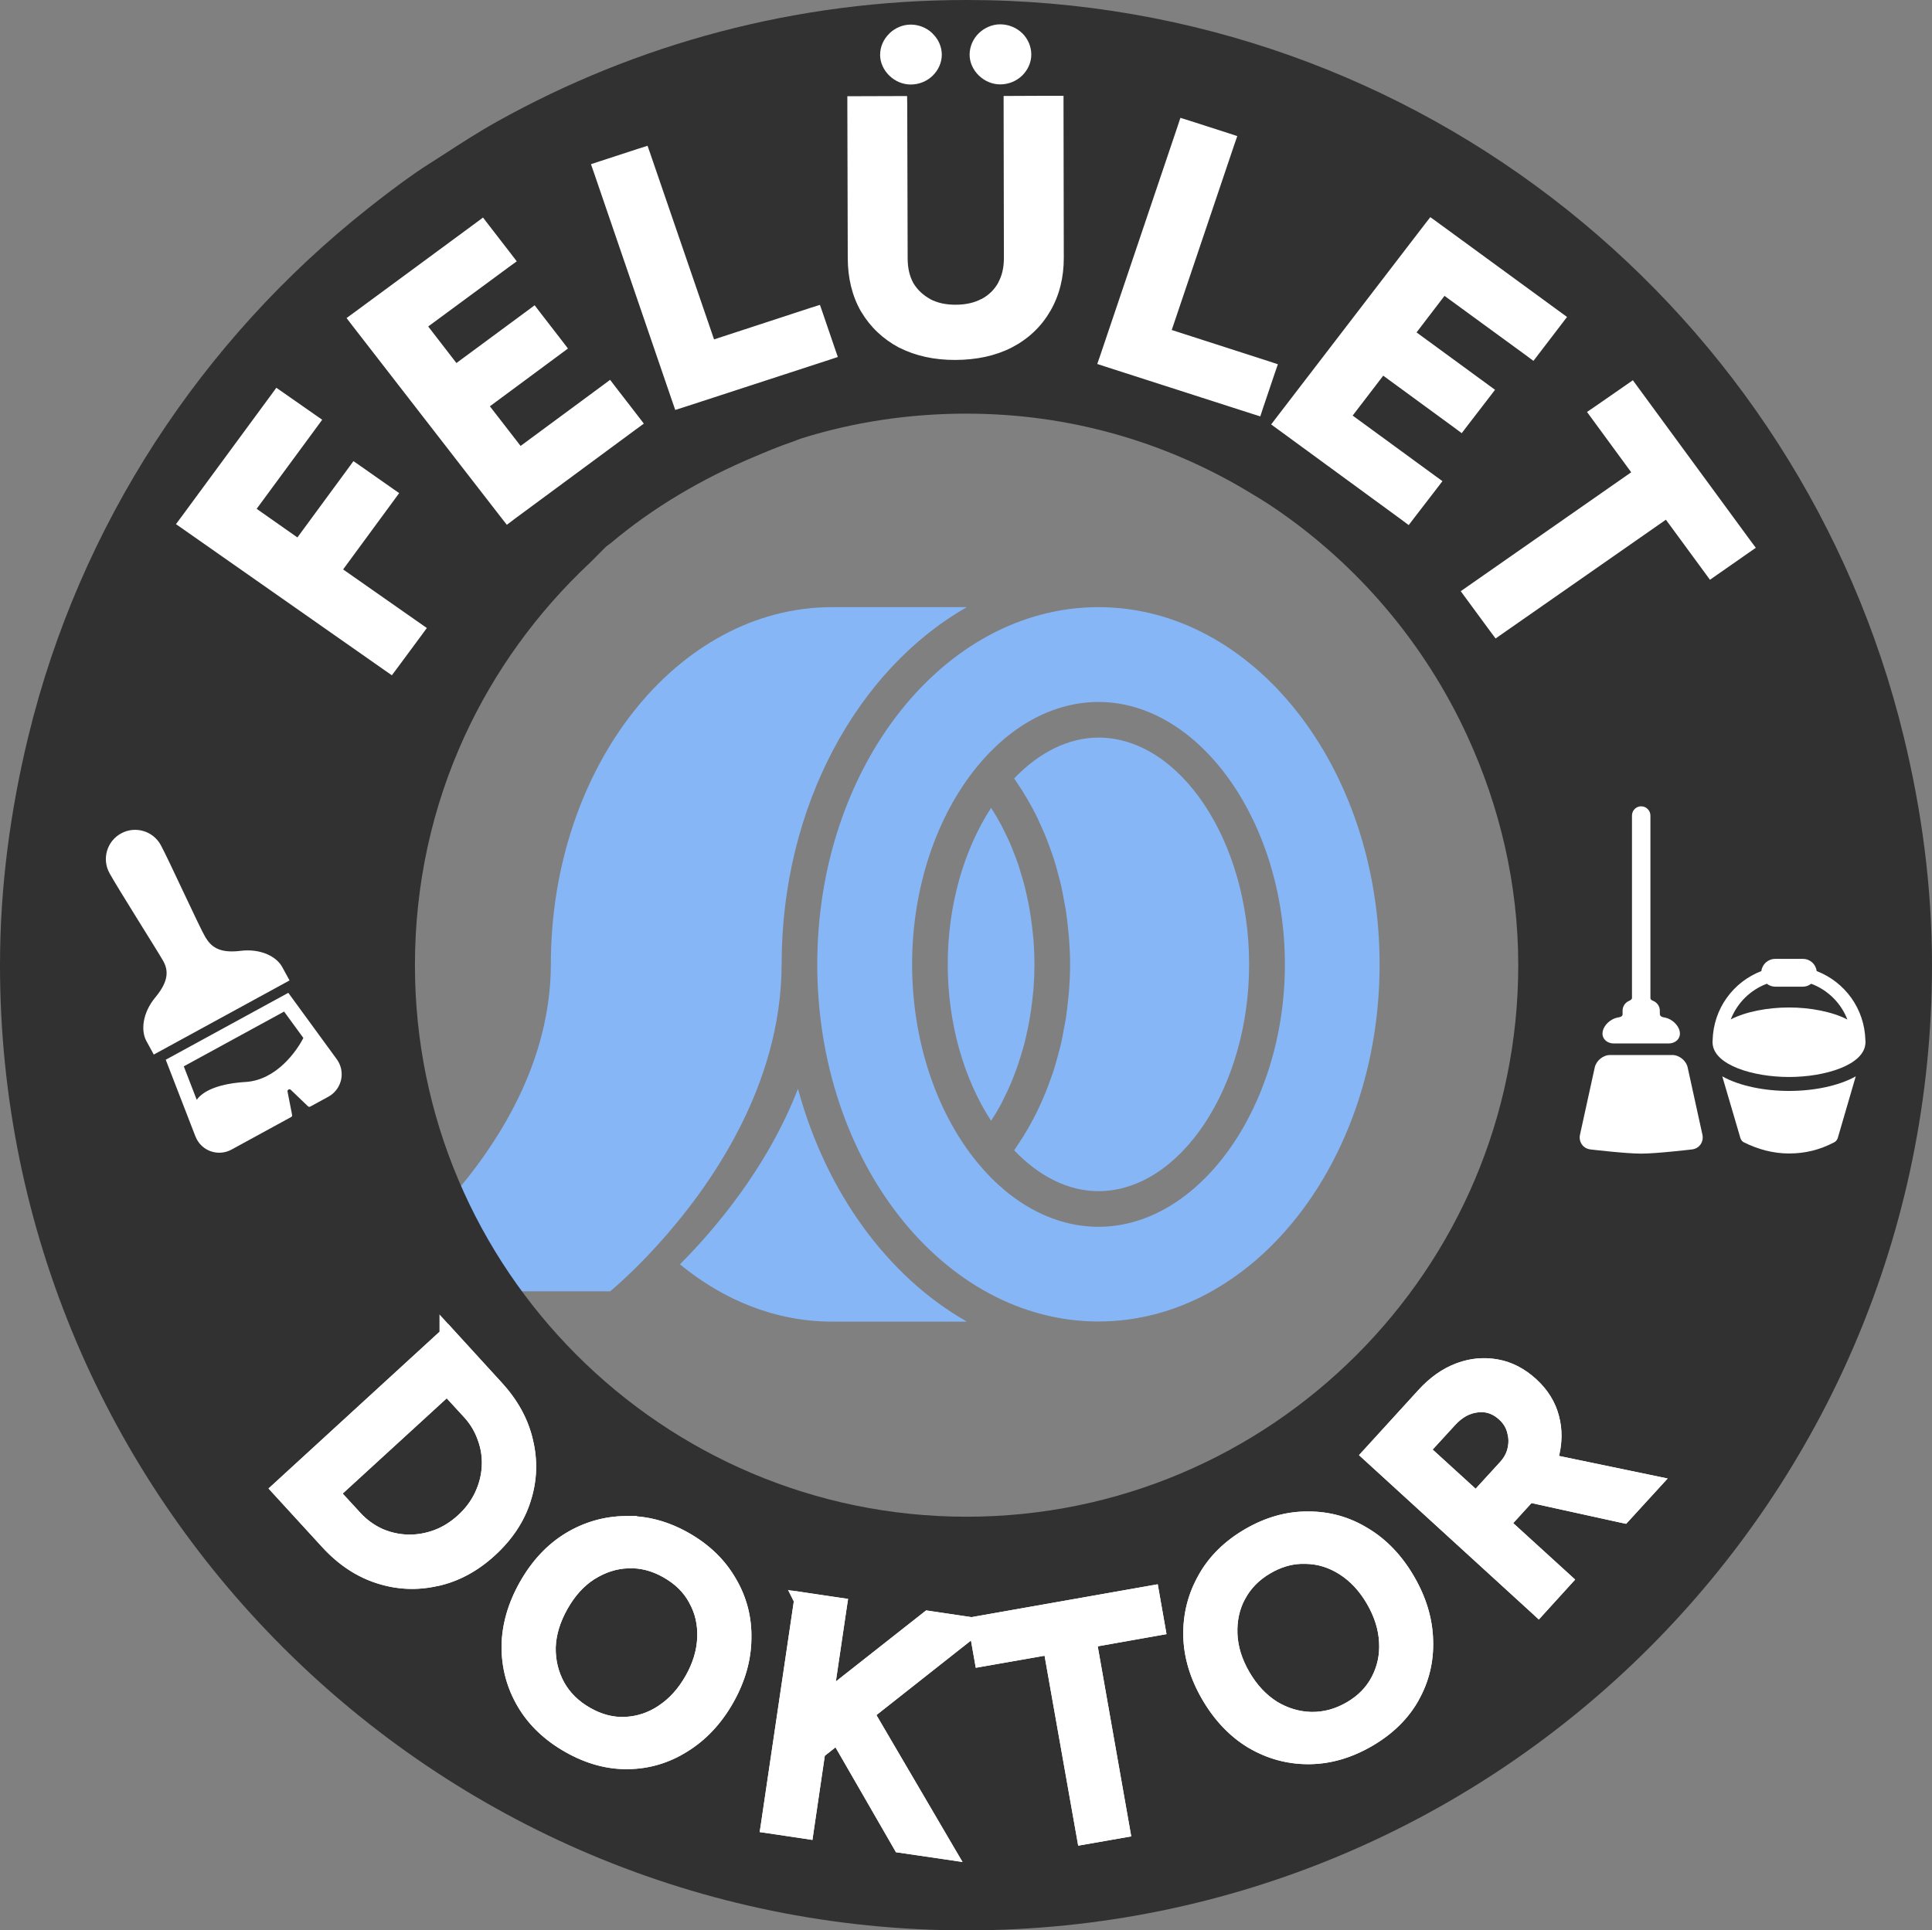 <?xml version="1.0" encoding="UTF-8" standalone="no"?> <svg xmlns:dc="http://purl.org/dc/elements/1.1/" xmlns:cc="http://creativecommons.org/ns#" xmlns:rdf="http://www.w3.org/1999/02/22-rdf-syntax-ns#" xmlns:svg="http://www.w3.org/2000/svg" xmlns="http://www.w3.org/2000/svg" xmlns:inkscape="http://www.inkscape.org/namespaces/inkscape" version="1.1" width="475.758" height="475.468" id="svg2"><rect width="100%" height="100%" fill="#808080" stroke="none"/><defs id="defs4"></defs><g transform="translate(-134.166,530.173)" id="layer1"><g transform="translate(134.495,-1632.12)" id="g4100"><g transform="matrix(0.978,0.207,-0.207,0.978,-2.688,71.977)" id="g4102" style="font-size:80px;font-style:normal;font-variant:normal;font-weight:600;font-stretch:normal;line-height:125%;letter-spacing:0px;word-spacing:0px;fill:#000000;fill-opacity:1;stroke:none;font-family:Figtree;-inkscape-font-specification:Figtree Semi-Bold"></g></g><g transform="translate(204.592,-660.838)" id="g4213"></g><g id="g3788"><g transform="matrix(0.817,0,0,0.817,239.956,-468.56)" id="g4989" style="fill:#86b6f6;fill-opacity:1"><g id="g4969" style="fill:#86b6f6;fill-opacity:1"><path d="m 286.312,238.531 c -38.174,0 -69.259,39.443 -69.312,87.938 -5e-5,0.042 0,0.083 0,0.125 -0.088,47.495 -50.125,80.594 -50.125,80.594 l 64.75,0 c 0,0 0.323,-0.275 0.906,-0.781 0.583,-0.506 1.413,-1.237 2.469,-2.219 0.528,-0.491 1.125,-1.052 1.75,-1.656 0.625,-0.604 1.291,-1.256 2,-1.969 1.417,-1.426 2.988,-3.066 4.656,-4.906 12.483,-13.772 30.42,-38.785 30.469,-69.062 7e-5,-0.042 0,-0.084 0,-0.125 0.04,-38.991 18.78,-72.645 45.656,-87.938 l -33.219,0 z m 65.656,0 c -38.21,0 -69.312,39.51 -69.312,88.062 0,48.551 31.103,88.031 69.312,88.031 38.212,0 69.281,-39.48 69.281,-88.031 0,-48.552 -31.069,-88.062 -69.281,-88.062 z m 0,23.375 c 24.898,0 45.938,29.625 45.938,64.688 0,35.066 -21.04,64.688 -45.938,64.688 -10.872,0 -21.496,-5.646 -29.875,-15.875 -10.217,-12.468 -16.062,-30.257 -16.062,-48.812 0,-18.562 5.846,-36.346 16.062,-48.812 8.379,-10.234 19.004,-15.875 29.875,-15.875 z m 0,8.781 c -7.28,0 -14.56,3.549 -20.781,10.062 0.241,0.337 0.451,0.719 0.688,1.062 0.496,0.723 0.971,1.442 1.438,2.188 0.597,0.944 1.161,1.92 1.719,2.906 0.437,0.781 0.869,1.564 1.281,2.375 0.524,1.013 0.997,2.07 1.469,3.125 0.378,0.828 0.75,1.645 1.094,2.5 0.446,1.089 0.851,2.194 1.25,3.312 0.306,0.862 0.626,1.719 0.906,2.594 0.367,1.168 0.683,2.366 1,3.562 0.232,0.87 0.482,1.733 0.688,2.625 0.287,1.261 0.508,2.557 0.75,3.844 0.154,0.854 0.34,1.7 0.469,2.562 0.222,1.441 0.38,2.879 0.531,4.344 0.077,0.728 0.162,1.454 0.219,2.188 0.163,2.204 0.281,4.422 0.281,6.656 0,2.235 -0.109,4.451 -0.281,6.656 -0.059,0.73 -0.142,1.457 -0.219,2.188 -0.147,1.458 -0.308,2.934 -0.531,4.375 -0.129,0.854 -0.316,1.683 -0.469,2.531 -0.242,1.288 -0.459,2.574 -0.75,3.844 -0.206,0.885 -0.455,1.754 -0.688,2.625 -0.317,1.196 -0.631,2.387 -1,3.562 -0.274,0.88 -0.598,1.736 -0.906,2.594 -0.399,1.125 -0.805,2.222 -1.25,3.312 -0.344,0.845 -0.715,1.699 -1.094,2.531 -0.471,1.056 -0.946,2.076 -1.469,3.094 -0.412,0.802 -0.84,1.594 -1.281,2.375 -0.55,0.991 -1.123,1.954 -1.719,2.906 -0.468,0.747 -0.94,1.467 -1.438,2.188 -0.235,0.348 -0.446,0.729 -0.688,1.062 6.221,6.514 13.47,10.062 20.75,10.062 20.135,0 37.156,-25.606 37.156,-55.906 0.007,-30.321 -16.99,-55.906 -37.125,-55.906 z M 325.5,288 c -6.83,10.522 -10.688,24.267 -10.688,38.594 0,14.325 3.857,28.043 10.688,38.562 0.888,-1.365 1.72,-2.752 2.5,-4.219 0.185,-0.344 0.355,-0.71 0.531,-1.062 0.614,-1.206 1.202,-2.458 1.75,-3.719 0.253,-0.593 0.483,-1.185 0.719,-1.781 0.43,-1.072 0.811,-2.147 1.188,-3.25 0.228,-0.682 0.45,-1.373 0.656,-2.062 0.333,-1.078 0.659,-2.152 0.938,-3.25 0.181,-0.722 0.337,-1.464 0.5,-2.188 0.253,-1.129 0.486,-2.254 0.688,-3.406 0.125,-0.709 0.235,-1.435 0.344,-2.156 0.185,-1.261 0.349,-2.529 0.469,-3.812 0.065,-0.626 0.146,-1.248 0.188,-1.875 0.147,-1.914 0.219,-3.839 0.219,-5.781 0,-1.944 -0.072,-3.864 -0.219,-5.781 -0.043,-0.627 -0.122,-1.252 -0.188,-1.875 -0.119,-1.286 -0.284,-2.573 -0.469,-3.844 -0.109,-0.711 -0.215,-1.421 -0.344,-2.125 -0.201,-1.158 -0.439,-2.305 -0.688,-3.438 -0.163,-0.726 -0.319,-1.448 -0.5,-2.156 -0.279,-1.112 -0.613,-2.169 -0.938,-3.25 -0.206,-0.687 -0.394,-1.388 -0.625,-2.062 -0.378,-1.107 -0.789,-2.183 -1.219,-3.25 -0.235,-0.6 -0.462,-1.229 -0.719,-1.812 -0.549,-1.269 -1.132,-2.483 -1.75,-3.688 -0.177,-0.353 -0.351,-0.72 -0.531,-1.062 -0.784,-1.469 -1.616,-2.886 -2.5,-4.25 z m -47.594,69.25 c -7.646,19.753 -20.901,35.07 -29.094,43.281 10.819,8.899 23.683,14.125 37.5,14.125 l 33.219,0 C 300.009,403.549 284.794,382.742 277.906,357.25 z" transform="matrix(1.223,0,0,1.223,-228.847,-184.094)" id="path4973" style="fill:#86b6f6;fill-opacity:1"></path><g id="g4975" style="fill:#86b6f6;fill-opacity:1"></g></g></g></g><path d="m 372.19,-530.173 c -41.973,0 -81.304,10.822 -115.529,29.898 -4.717,2.624 -9.13,5.49 -13.643,8.418 -2.228,1.445 -4.501,2.837 -6.676,4.354 -3.985,2.781 -7.809,5.695 -11.611,8.708 -40.867,32.362 -70.901,77.755 -83.599,130.042 -4.384,18.054 -6.967,36.912 -6.967,56.313 0,131.329 106.695,237.735 238.024,237.735 131.329,0 237.734,-106.406 237.734,-237.735 0,-19.433 -2.564,-38.244 -6.967,-56.313 -25.292,-104.147 -118.84,-181.421 -230.768,-181.421 z m 0,101.886 c 25.17,0 48.616,6.878 68.795,18.868 2.33,1.384 4.729,2.836 6.966,4.354 20.587,13.962 37.135,33.457 47.605,56.313 7.873,17.188 12.482,36.206 12.482,56.313 0,74.921 -60.926,135.848 -135.848,135.848 -74.921,0 -135.848,-60.927 -135.848,-135.848 0,-20.107 4.318,-39.125 12.191,-56.313 7.407,-16.17 17.948,-30.637 30.769,-42.67 1.107,-1.039 2.108,-2.158 3.193,-3.194 0.307,-0.269 0.561,-0.604 0.87,-0.873 0.355,-0.325 0.79,-0.558 1.161,-0.873 10.426,-8.797 22.378,-15.818 35.123,-21.189 3.167,-1.336 6.296,-2.678 9.579,-3.774 0.78,-0.279 1.531,-0.623 2.322,-0.873 12.817,-4.021 26.519,-6.096 40.638,-6.096 z" id="path4902" style="fill:#313131;fill-opacity:1"></path><g transform="translate(12.46,-1018.081)" id="g4904" style="font-size:80px;font-style:normal;font-variant:normal;font-weight:600;font-stretch:normal;line-height:125%;letter-spacing:15px;word-spacing:0px;fill:#ffffff;fill-opacity:1;stroke:none;font-family:Figtree;-inkscape-font-specification:Figtree Semi-Bold"><path d="M 1229.906,782.188 1188.625,820.031 1200.5,833 c 3.711,4.051 7.884,6.827 12.5,8.312 4.652,1.525 9.335,1.732 14.062,0.656 4.764,-1.037 9.145,-3.388 13.156,-7.062 4.051,-3.711 6.8,-7.876 8.25,-12.531 1.486,-4.616 1.651,-9.3 0.5,-14.031 -1.076,-4.728 -3.477,-9.105 -7.188,-13.156 l -11.875,-13 z m 254.844,7.625 c -1.927,0.046 -3.856,0.432 -5.781,1.156 -3.081,1.159 -5.91,3.165 -8.5,6 l -13.313,14.594 41.344,37.781 6.25,-6.875 -15.25,-13.906 6.625,-7.281 23.312,5.125 7.062,-7.719 -25.406,-5.281 c 0.157,-0.43 0.279,-0.875 0.406,-1.312 0.908,-3.288 0.974,-6.441 0.156,-9.5 -0.782,-3.098 -2.472,-5.818 -5.031,-8.156 -2.559,-2.338 -5.362,-3.802 -8.406,-4.344 -1.157,-0.217 -2.313,-0.309 -3.469,-0.281 z m -254.938,5.062 5.625,6.125 c 1.765,1.927 3.042,4.093 3.844,6.469 0.841,2.34 1.176,4.74 1.031,7.188 -0.145,2.447 -0.762,4.801 -1.844,7.094 -1.082,2.293 -2.619,4.35 -4.625,6.188 -2.006,1.837 -4.184,3.217 -6.563,4.094 -2.379,0.877 -4.799,1.288 -7.25,1.219 -2.451,-0.07 -4.829,-0.618 -7.125,-1.625 -2.257,-1.043 -4.266,-2.542 -6.031,-4.469 l -5.625,-6.125 28.562,-26.156 z m 254.562,4.219 c 2.171,-0.007 4.121,0.801 5.844,2.375 1.299,1.187 2.15,2.583 2.562,4.188 0.448,1.565 0.474,3.147 0.094,4.75 -0.345,1.563 -1.121,3.005 -2.344,4.344 l -7.344,8.031 -13.531,-12.344 6.875,-7.5 c 2.05,-2.244 4.351,-3.515 6.906,-3.781 0.319,-0.033 0.627,-0.061 0.938,-0.062 z m -42.594,28.469 c -4.902,-0.045 -9.739,1.302 -14.531,4.094 -4.747,2.765 -8.309,6.307 -10.688,10.594 -2.406,4.241 -3.582,8.861 -3.5,13.875 0.101,4.941 1.56,9.865 4.406,14.75 2.846,4.885 6.412,8.617 10.687,11.188 4.321,2.544 8.953,3.778 13.875,3.75 4.922,-0.028 9.77,-1.427 14.563,-4.219 4.747,-2.765 8.297,-6.255 10.656,-10.469 2.406,-4.241 3.518,-8.852 3.344,-13.812 -0.128,-4.987 -1.592,-9.896 -4.438,-14.781 -2.846,-4.885 -6.408,-8.6 -10.656,-11.125 -4.229,-2.598 -8.797,-3.872 -13.719,-3.844 z m -168.062,1.125 c -4.875,0.061 -9.461,1.371 -13.75,3.969 -4.216,2.578 -7.716,6.33 -10.5,11.25 -2.784,4.92 -4.217,9.887 -4.281,14.875 -0.018,5.014 1.245,9.639 3.75,13.875 2.505,4.236 6.172,7.706 11,10.438 4.781,2.705 9.577,4.024 14.406,3.938 4.875,-0.06 9.398,-1.412 13.594,-4.062 4.242,-2.625 7.779,-6.392 10.562,-11.312 2.784,-4.92 4.18,-9.871 4.219,-14.812 0.111,-4.962 -1.088,-9.545 -3.594,-13.781 -2.433,-4.256 -6.048,-7.769 -10.875,-10.5 -4.781,-2.705 -9.63,-3.982 -14.531,-3.875 z M 1440,836.469 c 0.409,-0.015 0.84,-0.016 1.25,0 3.301,0.052 6.404,1.008 9.344,2.875 2.939,1.868 5.42,4.527 7.406,7.938 2.014,3.456 3.107,6.928 3.281,10.406 0.194,3.405 -0.49,6.552 -2,9.469 -1.51,2.917 -3.804,5.299 -6.937,7.125 -3.18,1.852 -6.469,2.727 -9.844,2.656 -3.328,-0.098 -6.479,-1.049 -9.438,-2.844 -2.94,-1.867 -5.424,-4.512 -7.438,-7.969 -2.014,-3.456 -3.071,-6.912 -3.219,-10.344 -0.129,-3.505 0.556,-6.692 2.094,-9.562 1.556,-2.944 3.898,-5.331 7.031,-7.156 2.782,-1.621 5.608,-2.487 8.469,-2.594 z m -165.688,1.094 c 3.327,-0.14 6.562,0.683 9.719,2.469 3.203,1.812 5.578,4.165 7.125,7.062 1.62,2.877 2.349,6.051 2.219,9.531 -0.131,3.48 -1.15,6.94 -3.094,10.375 -1.97,3.481 -4.428,6.189 -7.344,8.094 -2.843,1.884 -5.907,2.896 -9.188,3.062 -3.28,0.166 -6.5,-0.652 -9.656,-2.438 -3.203,-1.812 -5.61,-4.175 -7.25,-7.125 -1.594,-2.924 -2.37,-6.134 -2.313,-9.594 0.131,-3.48 1.187,-6.956 3.156,-10.438 1.97,-3.481 4.392,-6.142 7.281,-8 2.962,-1.878 6.09,-2.88 9.344,-3 z m 128.844,8.25 -43.031,7.594 1.469,8.344 16.937,-2.969 8.281,46.781 9.125,-1.594 -8.25,-46.812 16.938,-3 -1.469,-8.344 z m -85.937,1.625 -8.188,55.406 9.031,1.344 2.875,-19.531 5.062,-4 15.562,27 11.312,1.656 -19.969,-34.094 27.188,-21.438 -11.781,-1.75 -25.5,20.094 3.438,-23.344 -9.031,-1.344 z" transform="translate(-997.977,34.634)" id="path19" style="fill:#ffffff;stroke:#ffffff;stroke-width:4;stroke-miterlimit:4;stroke-opacity:1;stroke-dasharray:none"></path><path d="m 232.054,813.978 -1.469,1.375 -41.281,37.844 -1.469,1.344 1.344,1.469 11.875,12.969 c 3.908,4.266 8.371,7.274 13.344,8.875 4.978,1.632 10.064,1.839 15.125,0.688 l 0,0.031 c 5.129,-1.116 9.829,-3.685 14.062,-7.562 4.26,-3.902 7.247,-8.369 8.812,-13.375 0.003,-0.009 -0.003,-0.022 0,-0.031 1.581,-4.931 1.754,-10.014 0.531,-15.062 -0.002,-0.01 0.002,-0.021 0,-0.031 -1.163,-5.084 -3.759,-9.776 -7.656,-14.031 l -11.875,-13 -1.344,-1.5 z m 254.656,8.469 c -2.162,0.051 -4.32,0.485 -6.438,1.281 -3.416,1.284 -6.488,3.508 -9.25,6.531 l -13.312,14.594 -1.344,1.469 1.469,1.344 41.344,37.781 1.469,1.375 1.344,-1.5 6.25,-6.875 1.344,-1.469 -1.469,-1.344 -13.781,-12.562 4.5,-4.938 22.188,4.875 1.125,0.219 0.781,-0.844 7.063,-7.719 2.375,-2.594 -3.438,-0.719 -23.344,-4.844 c 0.798,-3.314 0.872,-6.615 0.031,-9.781 -0.002,-0.009 0.002,-0.022 0,-0.031 -0.884,-3.48 -2.827,-6.537 -5.625,-9.094 -2.781,-2.541 -5.939,-4.226 -9.375,-4.844 -0.01,-0.002 -0.021,0.002 -0.031,0 -1.283,-0.238 -2.591,-0.343 -3.875,-0.312 z m -255,9.875 4.281,4.656 c 1.585,1.731 2.692,3.635 3.406,5.75 l 0.031,0.031 0,0.031 c 0.751,2.089 1.036,4.186 0.906,6.375 -0.13,2.189 -0.675,4.294 -1.656,6.375 -0.967,2.049 -2.324,3.884 -4.156,5.562 -1.842,1.687 -3.794,2.909 -5.906,3.688 -2.156,0.795 -4.31,1.156 -6.5,1.094 -2.176,-0.062 -4.28,-0.538 -6.344,-1.438 -0.013,-0.006 -0.018,-0.025 -0.031,-0.031 -1.989,-0.925 -3.782,-2.229 -5.375,-3.969 l -4.281,-4.656 25.625,-23.469 z m 254.688,3.406 c 1.671,-0.005 3.08,0.547 4.5,1.844 1.044,0.954 1.652,1.986 1.969,3.219 l 0,0.031 0,0.031 c 0.356,1.242 0.401,2.424 0.094,3.719 l 0,0.031 c -0.264,1.199 -0.85,2.316 -1.875,3.438 l -6,6.562 -10.594,-9.656 5.531,-6.031 c 1.802,-1.972 3.63,-2.914 5.656,-3.125 0.303,-0.032 0.525,-0.062 0.719,-0.062 z m -42.594,24.469 c -5.27,-0.042 -10.485,1.435 -15.531,4.375 -5.004,2.915 -8.874,6.704 -11.438,11.312 -0.004,0.008 0.004,0.024 0,0.031 -2.566,4.533 -3.837,9.538 -3.75,14.875 0.108,5.307 1.697,10.586 4.688,15.719 2.989,5.13 6.788,9.148 11.375,11.906 l 0.031,0 c 4.616,2.717 9.612,4.061 14.875,4.031 5.293,-0.03 10.514,-1.559 15.563,-4.5 4.996,-2.91 8.859,-6.648 11.406,-11.188 0.004,-0.008 -0.004,-0.024 0,-0.031 2.572,-4.545 3.779,-9.552 3.594,-14.844 -0.137,-5.344 -1.73,-10.588 -4.719,-15.719 -2.989,-5.131 -6.777,-9.13 -11.344,-11.844 -4.519,-2.775 -9.457,-4.149 -14.719,-4.125 -0.011,5e-5 -0.021,-6e-5 -0.031,0 z m -168.094,1.125 c -5.218,0.065 -10.176,1.479 -14.75,4.25 -4.533,2.772 -8.296,6.802 -11.219,11.969 -2.923,5.166 -4.462,10.49 -4.531,15.844 l 0,0.031 c -0.019,5.355 1.351,10.374 4.031,14.906 2.697,4.56 6.637,8.281 11.719,11.156 5.037,2.85 10.221,4.281 15.438,4.188 5.229,-0.065 10.14,-1.542 14.625,-4.375 4.548,-2.813 8.324,-6.829 11.25,-12 2.92,-5.161 4.422,-10.484 4.469,-15.781 0,-0.01 -10e-5,-0.021 0,-0.031 0.113,-5.285 -1.179,-10.26 -3.844,-14.781 -0.007,-0.013 -0.024,-0.019 -0.031,-0.031 -2.621,-4.569 -6.513,-8.344 -11.594,-11.219 -5.051,-2.858 -10.285,-4.24 -15.562,-4.125 z m 166.375,11.781 c 0.357,-0.013 0.769,-0.013 1.125,0 l 0.031,0 c 2.935,0.046 5.65,0.871 8.312,2.562 2.644,1.68 4.9,4.075 6.75,7.25 1.879,3.225 2.843,6.373 3,9.5 l 0,0.031 c 0.175,3.069 -0.428,5.824 -1.781,8.438 -1.335,2.578 -3.31,4.654 -6.156,6.312 -2.888,1.682 -5.791,2.432 -8.781,2.375 -0.011,-3.1e-4 -0.021,3.3e-4 -0.031,0 -2.959,-0.092 -5.739,-0.921 -8.406,-2.531 -0.012,-0.008 -0.019,-0.024 -0.031,-0.031 -2.633,-1.681 -4.882,-4.043 -6.75,-7.25 -1.869,-3.208 -2.8,-6.336 -2.938,-9.406 -4e-4,-0.011 4e-4,-0.02 0,-0.031 -0.112,-3.187 0.485,-5.994 1.844,-8.531 l 0.031,0 c 1.378,-2.606 3.397,-4.713 6.25,-6.375 2.541,-1.48 5.024,-2.219 7.531,-2.312 z m -165.688,1.094 0.031,0 c 2.944,-0.124 5.749,0.592 8.625,2.219 2.926,1.655 5.017,3.706 6.375,6.25 l 0,0.031 c 1.437,2.553 2.087,5.344 1.969,8.5 -0.118,3.14 -1.036,6.242 -2.844,9.438 -1.837,3.248 -4.067,5.695 -6.687,7.406 l 0,0.031 c -2.567,1.701 -5.254,2.57 -8.188,2.719 -2.883,0.146 -5.686,-0.56 -8.562,-2.188 -2.928,-1.657 -5.044,-3.724 -6.5,-6.344 -1.425,-2.614 -2.11,-5.435 -2.063,-8.562 2e-4,-0.011 -1e-4,-0.021 0,-0.031 0.122,-3.116 1.073,-6.228 2.906,-9.469 1.834,-3.242 4.016,-5.65 6.594,-7.312 0.008,-0.005 0.023,0.005 0.031,0 2.688,-1.699 5.43,-2.581 8.312,-2.688 z m 130.406,3.938 -1.969,0.344 -43.031,7.594 -0.875,0.156 -10.312,-1.531 -0.844,-0.125 -0.688,0.531 -21.562,16.969 2.719,-18.375 0.312,-1.969 -2,-0.281 -9.031,-1.344 -1.969,-0.312 -0.281,2 -8.188,55.406 -0.312,1.969 2,0.281 9.031,1.344 1.969,0.312 0.281,-2 2.75,-18.719 2.656,-2.094 14.406,25 0.469,0.844 0.969,0.125 11.313,1.656 4.125,0.625 -2.125,-3.594 -19.094,-32.594 23.281,-18.375 0.844,4.75 0.344,1.969 1.969,-0.344 14.969,-2.625 7.938,44.812 0.344,1.969 1.969,-0.344 9.125,-1.594 1.969,-0.344 -0.344,-1.969 -7.906,-44.844 14.969,-2.656 1.969,-0.344 -0.344,-1.969 -1.469,-8.344 z" id="path3798" style="font-size:medium;font-style:normal;font-variant:normal;font-weight:normal;font-stretch:normal;text-indent:0;text-align:start;text-decoration:none;line-height:125%;letter-spacing:15;word-spacing:0;text-transform:none;direction:ltr;block-progression:tb;writing-mode:lr-tb;text-anchor:start;baseline-shift:baseline;color:#000000;fill:#ffffff;fill-opacity:1;fill-rule:nonzero;stroke:none;stroke-width:0;marker:none;visibility:visible;display:inline;overflow:visible;enable-background:accumulate;font-family:Figtree;-inkscape-font-specification:Figtree Semi-Bold"></path></g><g transform="matrix(1.085,0,0,1.059,-1113.991,-293.253)" id="g4918" style="font-size:80px;font-style:normal;font-variant:normal;font-weight:600;font-stretch:normal;line-height:125%;letter-spacing:0px;word-spacing:0px;fill:#ffffff;fill-opacity:1;stroke:none;font-family:Figtree;-inkscape-font-specification:Figtree Semi-Bold"><path d="m 1377.375,-218.062 c -1.84,0.004 -3.599,0.813 -4.875,2.094 -1.305,1.31 -2.062,3.122 -2.062,4.969 0,1.811 0.798,3.553 2.094,4.844 1.304,1.299 3.054,2.067 4.875,2.062 1.839,-0.003 3.656,-0.744 4.969,-2.062 1.3,-1.305 2.062,-3.06 2.062,-4.875 0,-1.843 -0.745,-3.657 -2.062,-4.969 -1.325,-1.32 -3.149,-2.065 -5,-2.062 z M 1357.062,-218 c -1.782,0.004 -3.525,0.764 -4.812,2.031 -0.017,0.016 -0.046,0.015 -0.062,0.031 l 0.031,0.031 c -1.319,1.278 -2.094,3.081 -2.094,4.938 0,1.811 0.798,3.553 2.094,4.844 1.304,1.299 3.053,2.067 4.875,2.062 1.839,-0.003 3.656,-0.744 4.969,-2.062 1.3,-1.305 2.062,-3.06 2.062,-4.875 0,-1.885 -0.81,-3.673 -2.125,-4.938 l 0.031,-0.031 c -0.017,-0.017 -0.046,-0.015 -0.062,-0.031 -1.321,-1.288 -3.111,-2.003 -4.906,-2 z m 30.375,16.562 -7.125,0.031 -2.156,0 0,2.156 0.063,35.5 c 0.01,2.301 -0.442,4.183 -1.313,5.812 0,0.007 0,0.024 0,0.031 -0.874,1.572 -2.092,2.812 -3.781,3.75 l 0,-0.031 c -1.614,0.877 -3.512,1.339 -5.844,1.344 -2.26,0.004 -4.138,-0.422 -5.75,-1.281 -0.013,-0.007 -0.018,-0.024 -0.031,-0.031 -1.625,-0.926 -2.886,-2.128 -3.812,-3.688 -0.01,-0.011 -0.025,-0.02 -0.031,-0.031 0,-0.007 0,-0.024 0,-0.031 -0.857,-1.604 -1.281,-3.483 -1.281,-5.781 l 0,-0.031 -0.094,-35.531 -0.031,-2.125 -2.125,0 -9.281,0.031 -2.156,0 0,2.156 0.094,35.5 c 0.011,4.611 0.977,8.794 3,12.406 l 0.031,0.031 c 2.063,3.58 4.966,6.395 8.594,8.375 l 0.031,0 c 3.705,1.932 7.974,2.884 12.688,2.875 4.859,-0.01 9.194,-0.953 12.906,-2.906 3.726,-1.989 6.683,-4.843 8.688,-8.438 l 0.031,0 c 0,-0.007 0,-0.024 0,-0.031 2.051,-3.602 3.073,-7.786 3.062,-12.406 l -0.062,-35.531 0,-2.125 z m 30.844,5.125 -0.656,2.031 -17.531,53.188 -0.688,2.031 2.063,0.688 32.906,10.844 2.031,0.656 0.656,-2.031 2.656,-8.062 0.687,-2.031 -2.031,-0.688 -22.062,-7.281 14.188,-43.062 0.688,-2.031 -2.031,-0.688 -8.812,-2.906 z m -120.937,6.5 -2.031,0.656 -8.781,2.938 -2.031,0.688 0.688,2.031 17.75,53.094 0.688,2.031 2.031,-0.656 L 1338.5,-140 l 2.031,-0.688 -0.687,-2.031 -2.688,-8.062 -0.687,-2.031 -2.031,0.656 -22,7.375 -14.406,-43 z m 177.656,16.594 -1.281,1.688 -33.563,44.812 -1.281,1.719 1.719,1.281 27.781,20.812 1.719,1.312 1.281,-1.719 5.094,-6.781 1.281,-1.719 -1.719,-1.281 -18.656,-13.969 6.938,-9.281 16.094,12.062 1.719,1.312 1.281,-1.719 5,-6.656 1.281,-1.719 -1.719,-1.281 -16.094,-12.062 6.344,-8.5 18.469,13.812 1.719,1.312 1.281,-1.719 5.062,-6.781 1.281,-1.719 -1.719,-1.281 -27.594,-20.656 z m -215,0.094 -1.719,1.312 -27.531,20.781 -1.719,1.281 1.281,1.719 33.781,44.656 1.312,1.719 1.688,-1.312 27.687,-20.938 1.719,-1.281 -1.281,-1.719 -5.094,-6.75 -1.281,-1.719 -1.719,1.312 -18.594,14.062 -6.969,-9.219 16.031,-12.156 1.687,-1.281 -1.281,-1.719 -5,-6.625 -1.281,-1.719 -1.719,1.312 -16.031,12.125 -6.406,-8.5 18.375,-13.875 1.719,-1.281 -1.281,-1.719 -5.094,-6.75 -1.281,-1.719 z m 260.969,37.844 -1.75,1.25 -6.906,4.906 -1.75,1.219 1.25,1.75 8.781,12.281 -36.938,26.406 -1.75,1.25 1.25,1.75 5.406,7.531 1.25,1.719 1.75,-1.25 36.906,-26.375 8.75,12.219 1.25,1.75 1.75,-1.25 6.906,-4.938 1.75,-1.25 -1.25,-1.719 -25.406,-35.5 z m -307.875,1.75 -1.25,1.75 -20.281,28.25 -1.25,1.719 1.75,1.25 45.5,32.656 1.75,1.25 1.25,-1.719 5.438,-7.531 1.25,-1.75 -1.75,-1.25 -17.25,-12.375 11.469,-16 1.25,-1.75 -1.75,-1.25 -6.875,-4.938 -1.75,-1.25 -1.25,1.75 -11.469,16 -9.25,-6.656 13.625,-18.969 1.25,-1.75 -1.75,-1.25 -6.906,-4.938 z" id="path25" style="font-size:80px;font-style:normal;font-variant:normal;font-weight:normal;font-stretch:normal;text-indent:0;text-align:start;text-decoration:none;line-height:125%;letter-spacing:0;word-spacing:0;text-transform:none;direction:ltr;block-progression:tb;writing-mode:lr-tb;text-anchor:start;baseline-shift:baseline;color:#000000;fill:#ffffff;fill-opacity:1;fill-rule:nonzero;stroke:none;stroke-width:0;marker:none;visibility:visible;display:inline;overflow:visible;enable-background:accumulate;font-family:Figtree;-inkscape-font-specification:Figtree Semi-Bold"></path></g><g transform="matrix(0.13,0,0,0.13,503.63,-315.364)" id="g5076" style="fill:#ffffff"><g id="g5064" style="fill:#ffffff"><path d="m 485.312,287.469 c -1.254,0 -2.25,1.027 -2.25,2.281 l 0,44.844 c 0,0.406 -0.544,0.644 -0.781,0.75 -0.908,0.405 -1.531,1.319 -1.531,2.375 l 0,0.906 c 0,0.487 -0.543,0.647 -0.75,0.688 -0.352,0.069 -0.558,0.117 -0.594,0.125 -1.653,0.353 -3.202,1.811 -3.531,3.312 -0.165,0.752 -0.024,1.458 0.438,2.031 0.512,0.636 1.349,1 2.281,1 l 13.469,0 c 0.932,0 1.769,-0.364 2.281,-1 0.461,-0.573 0.602,-1.279 0.438,-2.031 -0.329,-1.501 -1.879,-2.96 -3.531,-3.312 -0.031,-0.007 -0.2,-0.04 -0.469,-0.094 -0.23,-0.046 -0.875,-0.195 -0.875,-0.844 l 0,-0.781 c 0,-1.081 -0.682,-2.017 -1.625,-2.406 -0.219,-0.09 -0.688,-0.248 -0.688,-0.719 l 0,-44.844 c 0,-1.254 -1.027,-2.281 -2.281,-2.281 z m -7.625,61.156 c -1.719,0 -3.413,1.383 -3.781,3.062 l -3.625,16.531 c -0.188,0.856 -0.022,1.717 0.469,2.406 0.49,0.689 1.224,1.116 2.094,1.219 0.354,0.042 8.719,1.031 12.469,1.031 3.76,0 12.145,-0.989 12.5,-1.031 0.87,-0.103 1.603,-0.53 2.094,-1.219 0.491,-0.689 0.656,-1.55 0.469,-2.406 L 496.75,351.688 c -0.368,-1.679 -2.062,-3.062 -3.781,-3.062 l -15.281,0 z" transform="matrix(7.705,0,0,7.705,-3472.647,-2339.623)" id="path5066" style="fill:#ffffff"></path></g></g><g transform="matrix(1.712,0,0,1.712,547.364,-297.393)" id="g5102" style="fill:#ffffff"><g id="g5082" style="fill:#ffffff"><path d="m 518.438,325.062 c -1.744,0 -3.202,1.308 -3.406,3 -6.898,2.662 -11.797,9.216 -12,17.031 -0.004,0.167 -0.031,0.332 -0.031,0.5 0,0.128 0.011,0.258 0.031,0.375 0.417,5.254 9.938,8.188 18.812,8.188 8.874,0 18.396,-2.933 18.812,-8.188 0.021,-0.117 0.031,-0.247 0.031,-0.375 0,-0.171 -0.013,-0.333 -0.031,-0.5 -0.203,-7.815 -5.102,-14.369 -12,-17.031 -0.205,-1.692 -1.631,-3 -3.375,-3 l -6.844,0 z m -2.062,6.125 c 0.574,0.434 1.292,0.719 2.062,0.719 l 6.844,0 c 0.771,0 1.457,-0.285 2.031,-0.719 4.087,1.534 7.333,4.746 8.906,8.812 -3.686,-1.923 -9.136,-2.969 -14.375,-2.969 -5.224,0 -10.658,1.026 -14.344,2.938 1.578,-4.052 4.799,-7.251 8.875,-8.781 z M 505.406,354 509.875,369.219 c 0.171,0.514 0.501,0.86 0.844,1.031 3.424,1.712 7.187,2.75 11.125,2.75 3.938,0 7.529,-0.867 11.125,-2.75 0.342,-0.171 0.704,-0.518 0.875,-1.031 L 538.281,354 c -4.28,2.397 -10.445,3.594 -16.438,3.594 -5.993,0 -12.157,-1.197 -16.438,-3.594 z" transform="matrix(0.584,0,0,0.584,-288.782,-187.848)" id="path5084" style="fill:#ffffff"></path></g><g id="g5086" style="fill:#ffffff"></g><g id="g5090" style="fill:#ffffff"></g></g><g transform="matrix(1.731,0.22,-0.22,1.731,-246.809,-736.821)" id="g3802"><path d="m 298.465,235.293 c 0.01,-0.064 0.019,-0.128 0.024,-0.193 0.083,-0.876 -0.159,-1.744 -0.668,-2.448 -0.092,-0.127 -0.191,-0.249 -0.3,-0.364 l -7.968,-8.436 -15.967,11.551 5.521,10.209 c 0.075,0.138 0.159,0.271 0.251,0.397 0.51,0.705 1.258,1.206 2.117,1.402 1.011,0.232 2.072,0.014 2.914,-0.595 l 7.767,-5.619 c 0.098,-0.07 0.14,-0.195 0.103,-0.31 l -1.056,-3.189 c -0.038,-0.113 0.003,-0.238 0.1,-0.308 0.097,-0.071 0.229,-0.07 0.324,4e-4 l 2.699,1.999 c 0.097,0.072 0.229,0.072 0.327,0.002 l 2.361,-1.708 c 0.788,-0.571 1.309,-1.433 1.45,-2.39 z m -5.998,-5.387 c -0.705,1.948 -3.02,6.375 -7.305,7.189 -3.339,0.635 -5.666,1.798 -6.526,3.363 l -2.406,-4.452 13.069,-9.454 z m -2.96,-7.811 -1.28,-1.768 c -0.938,-1.297 -3.263,-2.227 -6.117,-1.501 -3.029,0.77 -4.219,-0.123 -5.154,-1.285 -0.892,-1.11 -6.55,-10.265 -7.886,-12.111 -1.336,-1.846 -3.917,-2.26 -5.763,-0.925 -1.846,1.336 -2.26,3.915 -0.924,5.761 1.336,1.846 8.063,9.987 9.036,11.278 0.901,1.192 1.287,2.662 -0.393,5.299 -1.581,2.483 -1.424,4.985 -0.485,6.28 l 1.279,1.768 z" id="path3804" style="fill:#ffffff"></path></g></g><style type="text/css" id="style3041"></style><style type="text/css" id="style3800"></style></svg> 